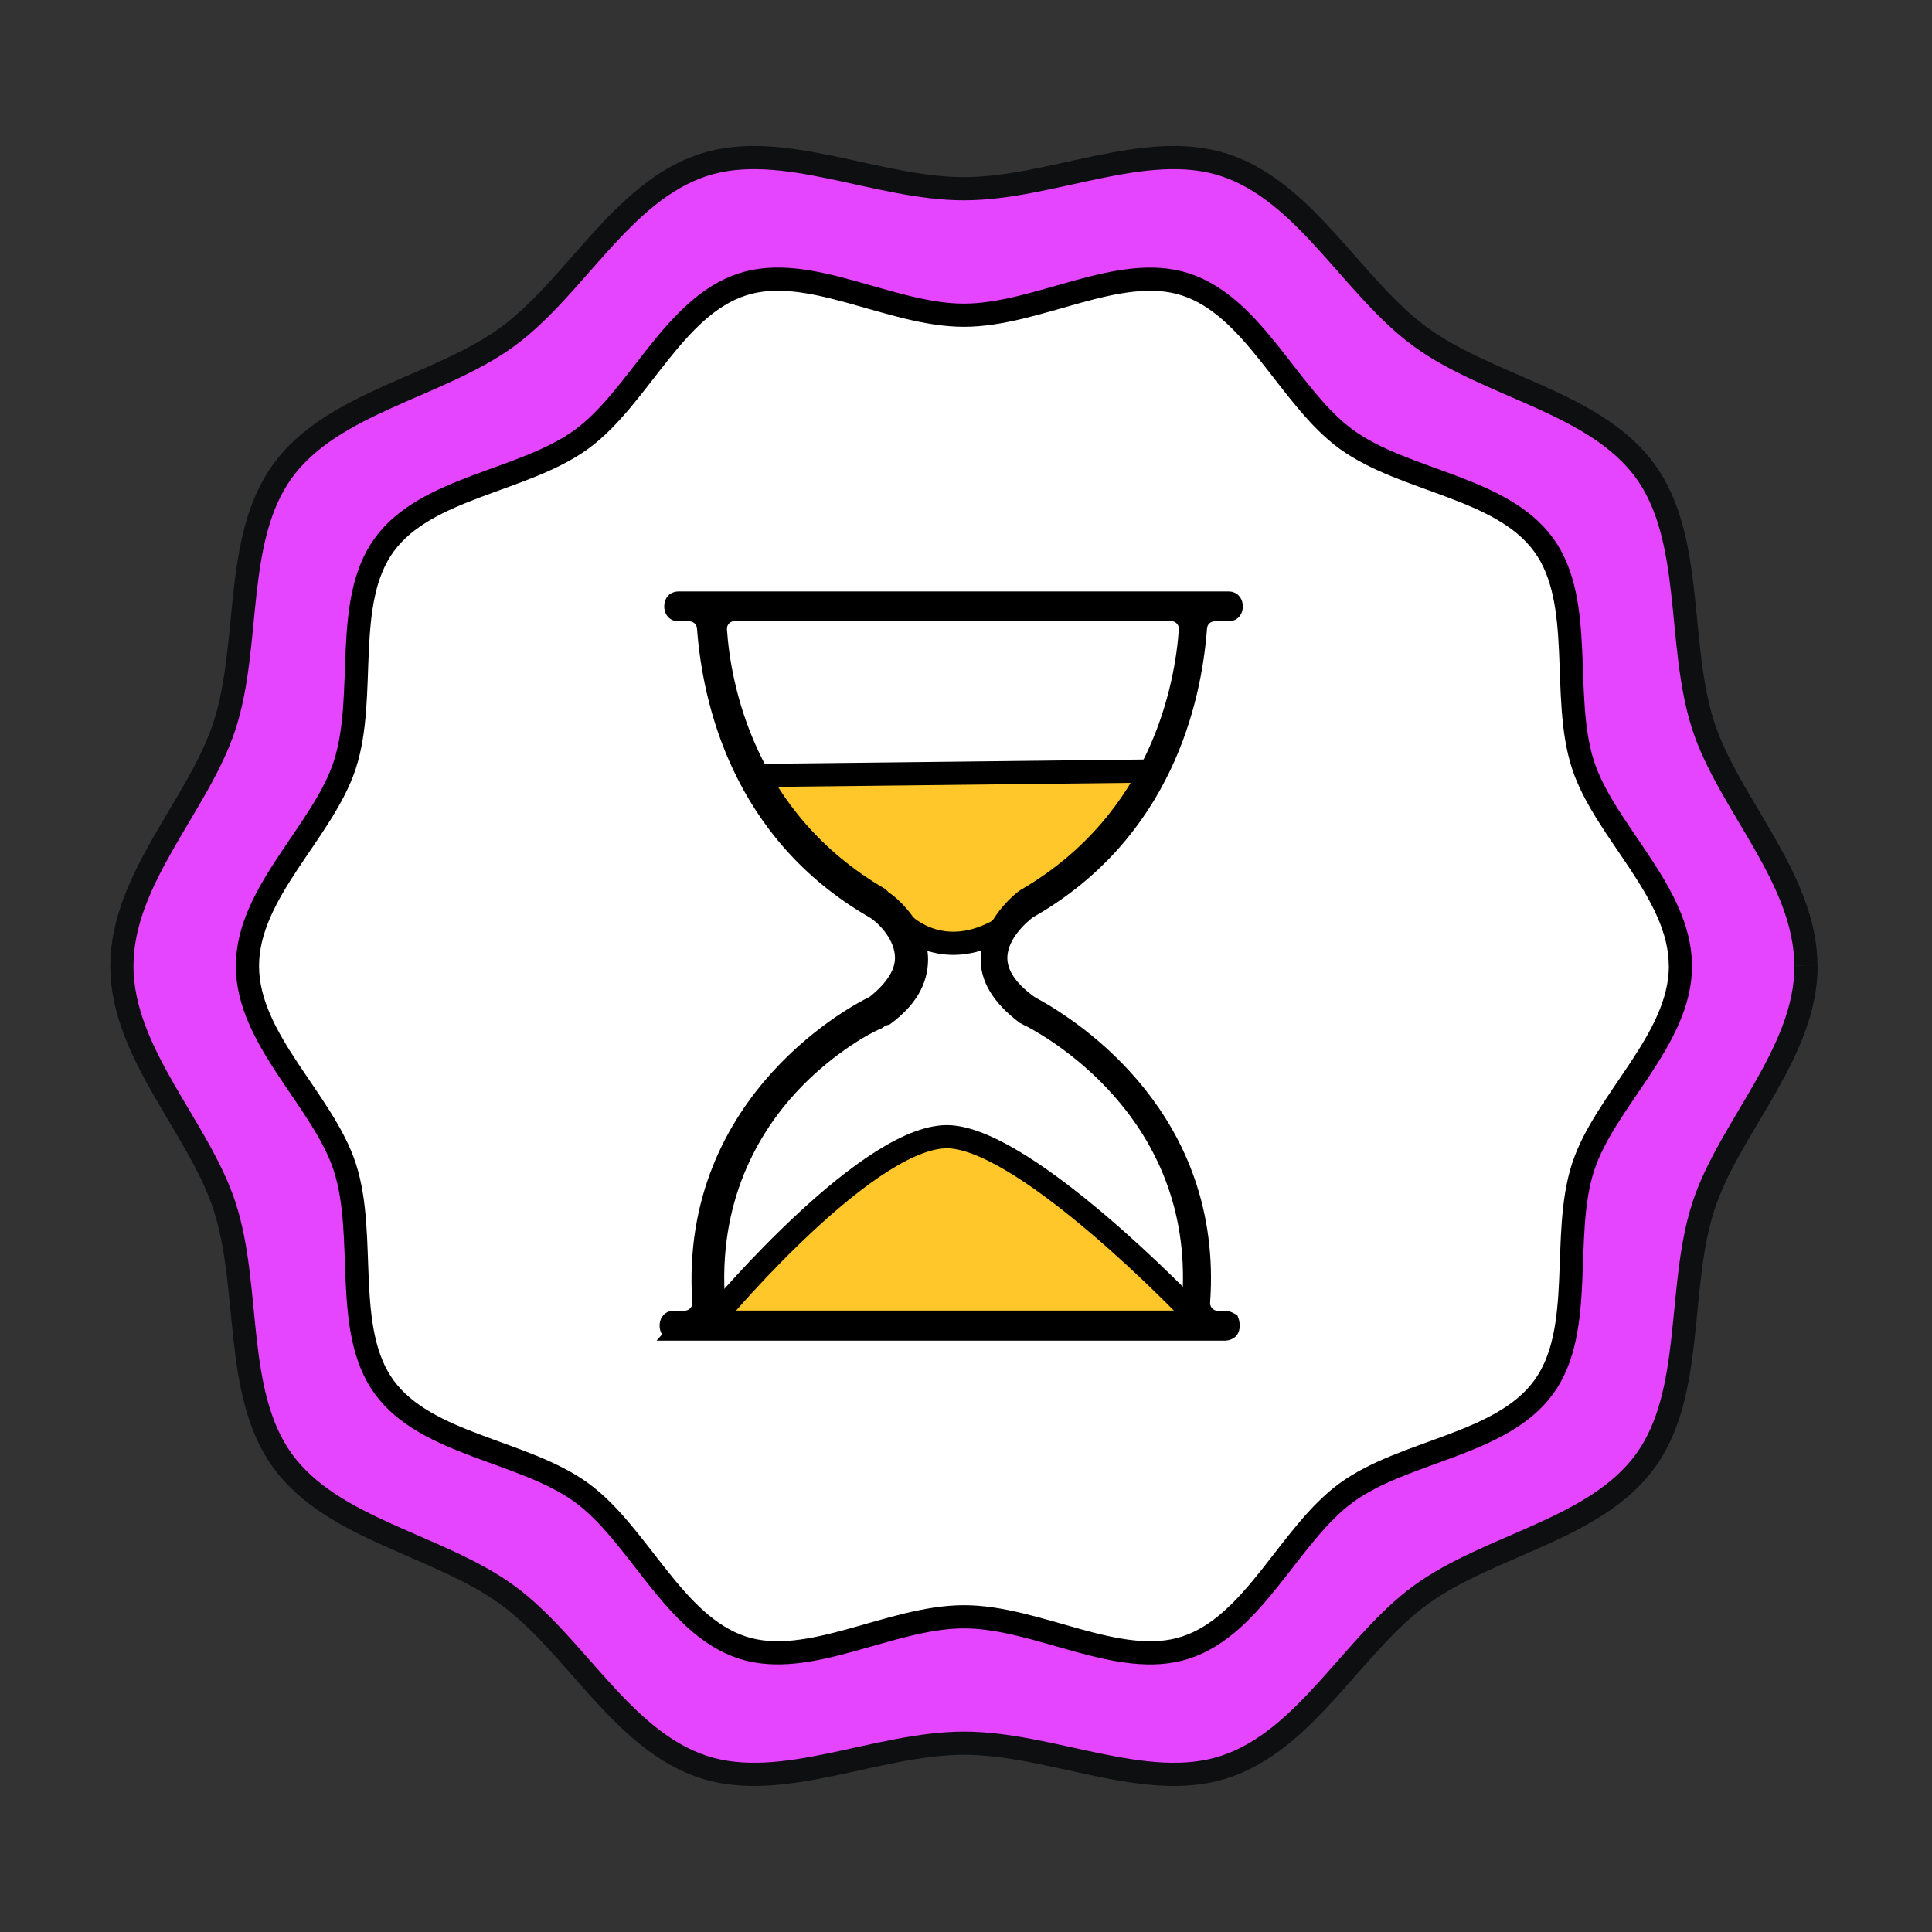 <svg xmlns="http://www.w3.org/2000/svg" id="Layer_1" data-name="Layer 1" viewBox="0 0 250 250"><rect x="0" y="0" width="250" height="250" fill="#333333" stroke="none"/><defs><style>      .cls-1 {        fill: none;      }      .cls-1, .cls-2, .cls-3, .cls-4 {        stroke-miterlimit: 10;      }      .cls-1, .cls-2, .cls-4 {        stroke: #000;      }      .cls-1, .cls-3, .cls-4 {        stroke-width: 3px;      }      .cls-5 {        fill: #ffc729;      }      .cls-2 {        stroke-width: 2px;      }      .cls-3 {        fill: #e645ff;        stroke: #0e0f10;      }      .cls-4 {        fill: #fff;      }    </style></defs><path id="Path_48514" data-name="Path 48514" class="cls-3" d="m233.7,125c0,11.3-9.97,20.89-13.28,31.09-3.43,10.57-1.12,24.17-7.52,32.96-6.47,8.89-20.16,10.86-29.04,17.32-8.8,6.4-14.87,18.85-25.44,22.28-10.2,3.31-22.38-3.08-33.68-3.08s-23.48,6.39-33.68,3.08c-10.57-3.43-16.64-15.88-25.44-22.28-8.88-6.47-22.57-8.44-29.04-17.32-6.4-8.8-4.09-22.39-7.52-32.96-3.31-10.2-13.29-19.79-13.29-31.09s9.97-20.89,13.28-31.09c3.43-10.57,1.12-24.17,7.52-32.97,6.47-8.89,20.16-10.86,29.04-17.32,8.79-6.4,14.86-18.85,25.43-22.28,10.2-3.31,22.38,3.08,33.68,3.08s23.48-6.39,33.68-3.08c10.57,3.43,16.64,15.88,25.44,22.28,8.89,6.47,22.57,8.44,29.04,17.32,6.4,8.8,4.09,22.39,7.52,32.96,3.31,10.2,13.28,19.79,13.28,31.09"></path><path id="Path_48516" data-name="Path 48516" class="cls-4" d="m217.45,125c0,9.54-9.81,17.42-12.6,26.03-2.9,8.93.31,21.04-5.1,28.47-5.46,7.5-18.01,8.18-25.51,13.64-7.43,5.41-11.92,17.17-20.84,20.06-8.61,2.8-19.11-3.99-28.66-3.99s-20.05,6.78-28.66,3.99c-8.92-2.9-13.41-14.66-20.84-20.06-7.5-5.46-20.05-6.14-25.52-13.64-5.41-7.43-2.2-19.55-5.1-28.47-2.79-8.61-12.6-16.49-12.6-26.03s9.81-17.42,12.6-26.03c2.9-8.93-.31-21.04,5.1-28.47,5.46-7.51,18.01-8.18,25.51-13.64,7.43-5.41,11.92-17.17,20.84-20.06,8.61-2.8,19.11,3.99,28.66,3.99s20.05-6.78,28.66-3.99c8.92,2.9,13.41,14.66,20.84,20.06,7.51,5.46,20.05,6.13,25.51,13.64,5.41,7.43,2.2,19.55,5.1,28.47,2.8,8.61,12.6,16.49,12.6,26.03"></path><path class="cls-5" d="m97.67,100.35s14.36,20.83,25.8,21.58c7.95.52,26.04-22.17,26.04-22.17l-51.84.59Z"></path><path class="cls-5" d="m93.17,170.6s18-23.5,30.23-23.5c11.58,0,31.46,23.5,31.46,23.5h-61.69Z"></path><g><path class="cls-2" d="m87.18,172.47c-.61,0-.83-.49-.83-.94,0-.43.22-.93.83-.93h1.41c.55,0,1.08-.23,1.46-.63.38-.41.57-.95.53-1.5-1.79-26.64,21.29-38.05,22.27-38.52.14-.07.27-.15.39-.25,2.37-1.91,3.57-3.85,3.57-5.75,0-2.76-2.32-5.21-3.78-6.1-17.41-10.01-21.15-27.23-21.84-36.6-.08-1.04-.95-1.85-2-1.85h-1.42c-.6,0-.82-.48-.82-.93s.21-.94.82-.94h71.22c.61,0,.83.49.83.94s-.22.93-.83.93h-1.81c-1.05,0-1.92.81-1.99,1.85-.7,9.38-4.49,26.6-22,36.57-.08.05-.16.1-.24.16-.84.66-3.6,3.03-3.6,5.98,0,1.98,1.28,3.92,3.81,5.77.15.11.3.2.52.32,5.57,3.04,23.6,14.8,21.91,38.42-.04.55.15,1.1.53,1.51.38.41.91.64,1.46.64h1.01s.28.01.71.25c.07.18.11.39.11.67,0,.42-.06.53-.25.72-.07.06-.36.22-.57.22h-71.42Zm26.5-40.33c-2.27.96-7.11,3.89-11.37,8.5-4.92,5.32-10.55,14.52-9.46,28.11.08,1.04.95,1.84,1.99,1.84h57.1c1.04,0,1.91-.8,1.99-1.83,2.01-23.8-16.96-34.94-20.79-36.93-.07-.04-.15-.07-.23-.1-.13-.09-.28-.17-.43-.23-3.18-2.41-4.72-4.99-4.57-7.66.17-4.15,4-7.41,4.7-7.84,17.42-10.13,20.44-27.49,20.93-34.49.04-.55-.15-1.1-.53-1.5-.38-.41-.91-.64-1.46-.64h-56.49c-.55,0-1.08.23-1.46.63-.38.41-.57.95-.53,1.5.47,6.96,3.47,24.19,20.92,34.37l.2.21c.12.13.25.24.4.33.7.43,4.5,3.68,4.5,7.73,0,2.83-1.44,5.3-4.41,7.51-.3.07-.64.21-.98.47Z"></path><path class="cls-1" d="m93.17,169.7s19.72-23.43,29.92-22.59,30.69,22.26,30.69,22.26"></path><line class="cls-4" x1="98.59" y1="100.34" x2="148.86" y2="99.77"></line><path class="cls-1" d="m116.98,119.64s5.37,5.45,13.5,0"></path></g></svg>
